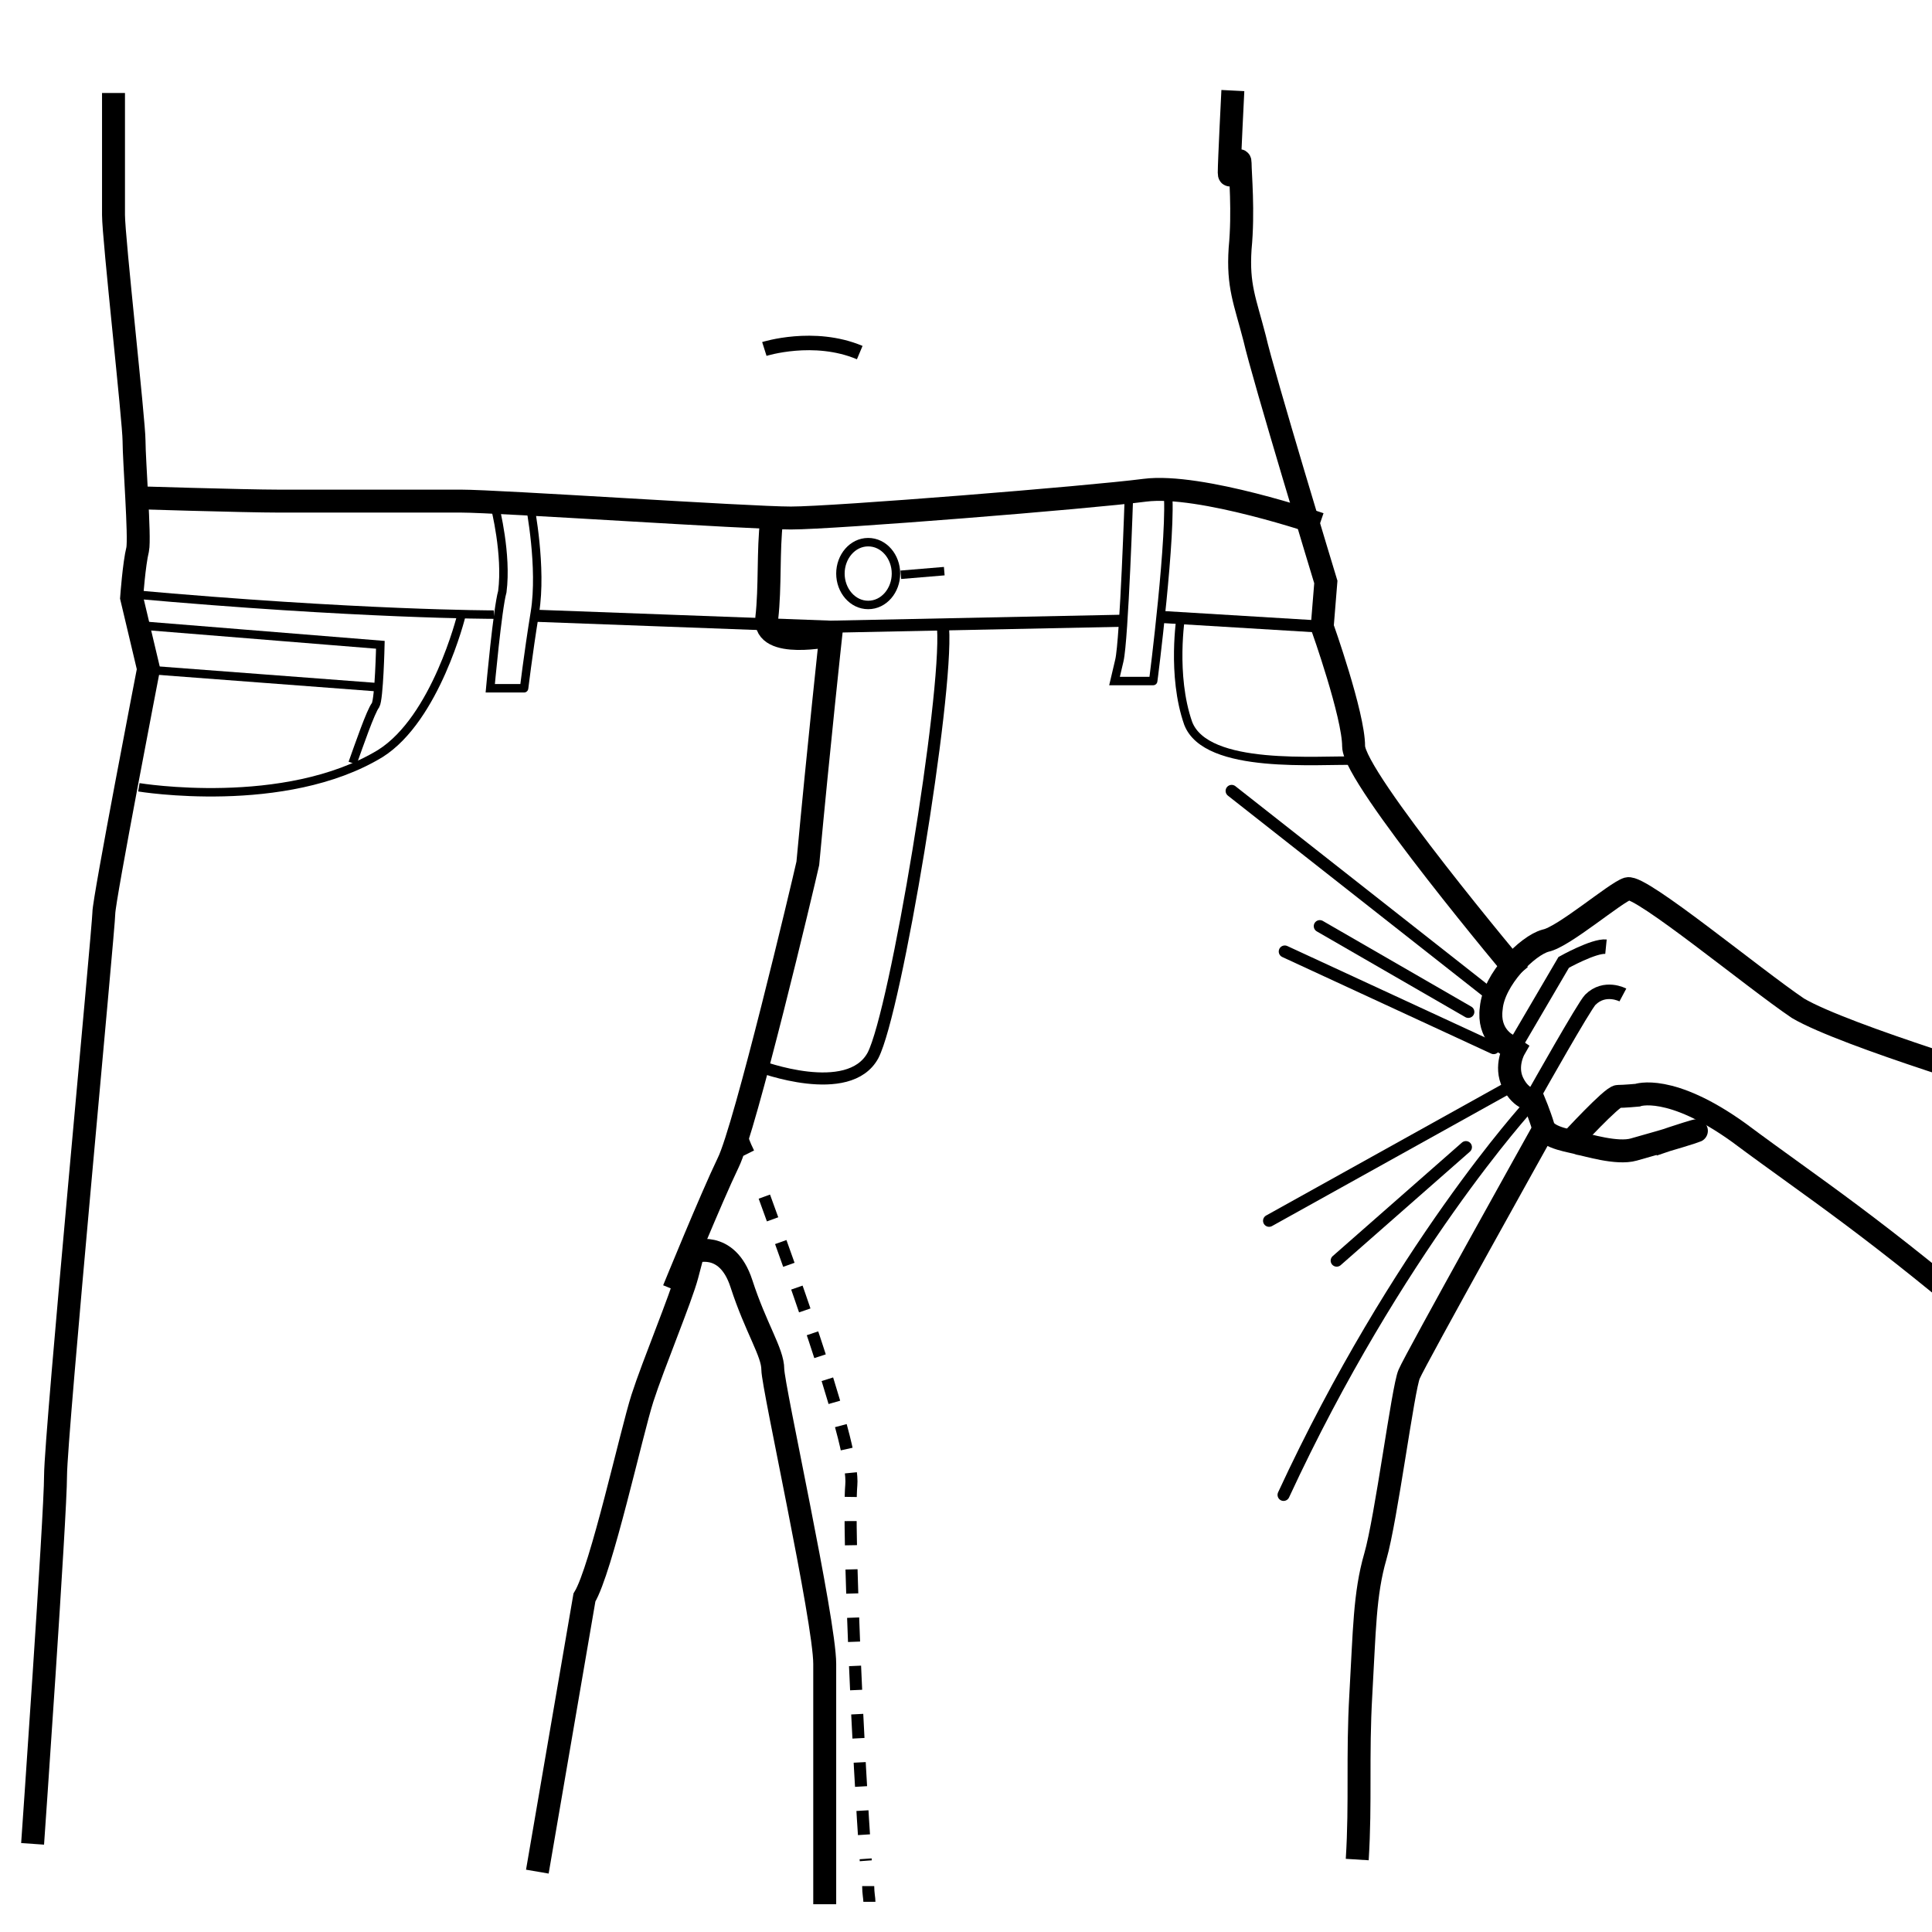 <svg viewBox="0 0 160 160" version="1.1" xmlns="http://www.w3.org/2000/svg">
  <defs>
    <style>
      .cls-1 {
        stroke-linecap: round;
        stroke-linejoin: round;
      }

      .cls-1, .cls-2, .cls-3, .cls-4, .cls-5, .cls-6, .cls-7, .cls-8 {
        fill: none;
        stroke: #000;
      }

      .cls-2 {
        stroke-width: 1.9px;
      }

      .cls-2, .cls-3, .cls-4, .cls-5, .cls-6, .cls-7, .cls-8 {
        stroke-miterlimit: 10;
      }

      .cls-3 {
        stroke-dasharray: 2 2;
      }

      .cls-4 {
        stroke-width: .7px;
      }

      .cls-5 {
        stroke-width: 1.2px;
      }

      .cls-6 {
        stroke-width: .7px;
      }

      .cls-8 {
        stroke-width: 1.2px;
      }
    </style>
  </defs>
  
  <g>
    <g id="Capa_1">
      <path d="M112.4,63c-3.2-.1-12.5.8-14-3.1-1.4-4-.6-8.9-.6-8.9" class="cls-6"></path>
      <path d="M38.2,51s-2.1,8.5-6.7,11.4c-7.9,4.8-20,2.8-20,2.8" class="cls-6"></path>
      <path d="M11.7,51.8l19.8,1.6s-.1,4.5-.4,5c-.4.5-1.4,3.4-1.9,4.8" class="cls-6"></path>
      <path d="M12.6,55.5l18.5,1.4" class="cls-6"></path>
      <path d="M41,42s1,3.9.6,7c-.4,1.4-1,8-1,8h2.8c0,.1.3-2.6.9-6.3.6-3.7-.4-8.8-.4-8.8" class="cls-6"></path>
      <path d="M93.5,40.9s-.4,12.1-.8,13.8l-.4,1.7h3.2c0,.1,1.6-12.5,1.2-15.8" class="cls-6"></path>
      <path d="M71.9,50.1c1.3,0,2.3-1.2,2.3-2.6s-1-2.6-2.3-2.6-2.3,1.2-2.3,2.6,1,2.6,2.3,2.6Z" class="cls-4"></path>
      <path d="M78.2,47.3l-3.6.3" class="cls-4"></path>
      <path d="M63.3,28.9s4.1-1.3,7.9.3" class="cls-5"></path>
      <path d="M112.4,154c.3-4.8,0-8.5.3-13.7.3-5.2.3-8.3,1.2-11.4.9-3.1,2.3-14,2.8-15.1.5-1.2,11.1-20.2,11.1-20.2" class="cls-2"></path>
      <path d="M68.3,157.7v-19.9c0-3.6-4.3-23-4.3-24.4s-1.4-3.4-2.6-7.1c-1.2-3.7-4-2.6-4-2.6l-.5,1.9c-.5,1.9-2.8,7.4-3.7,10.2-.9,2.8-3.4,14.2-4.8,16.5l-3.9,22.7" class="cls-2"></path>
      <path d="M9.4,7.7v10.1c0,1.9,1.7,17.1,1.7,18.7s.5,8,.3,9c-.3,1.2-.5,4-.5,4l1.4,5.9s-3.7,19.1-3.7,20.2-4,43.3-4,46.6-1.9,30.5-1.9,30.5" class="cls-2"></path>
      <path d="M125.8,80.7s-13.7-16.3-13.7-18.9-2.6-9.9-2.6-9.9l.3-3.7s-5.2-17.1-5.9-20.2c-.8-3.1-1.4-4.3-1.2-7.4.3-3.1,0-6.2,0-7.1s-.9,1.7-.9.8.3-6.8.3-6.8" class="cls-2"></path>
      <path d="M109.3,43.4s-9.9-3.4-14.5-2.8-25.8,2.3-29.3,2.3-24.2-1.4-27.3-1.4h-15.1c-2.8,0-12.5-.3-12.5-.3" class="cls-2"></path>
      <path d="M55.8,106.8s3.1-7.6,4.5-10.5c1.4-2.8,6.2-23,6.6-24.8.9-9.7,1.9-18.9,1.9-18.9,0,0-5.6,1.2-5.3-1.4.3-2.6.1-5.6.4-8.1" class="cls-2"></path>
      <path d="M62.9,88.3s7.4,2.8,9.4-.9c1.9-3.7,6.2-29.7,5.8-35.4" class="cls-7"></path>
      <path d="M167.9,90.3s-15.1-4.5-19-6.8c-3.7-2.5-13-10.2-14.1-9.9-1,.3-5.3,4-6.8,4.3-1.5.4-4.3,3.2-4.5,5.6-.3,2.2,1.3,3,1.3,3l.6.4s-.8,1.4-.1,2.8,1.7,1.4,1.7,1.4c0,0,.5,1.2.8,2.2.3,1,2.5,1.2,3,1.4.6.1,3.1.9,4.5.5,6.8-1.9,6.5-2.1,1.6-.4" class="cls-2"></path>
      <path d="M130.1,94.5s3.4-3.7,3.9-3.7,1.6-.1,1.6-.1c0,0,2.7-1,8.4,3.1,6.3,4.7,11,7.6,22.7,17.6" class="cls-2"></path>
      <path d="M125.4,86.7l4.1-7s2.5-1.4,3.5-1.3" class="cls-8"></path>
      <path d="M134.4,82.4s-1.5-.8-2.7.4c-.5.5-4.5,7.6-4.5,7.6" class="cls-8"></path>
      <path d="M102,65.5l22,17.3" class="cls-1"></path>
      <path d="M126.6,91.6s-10.9,11.9-20.3,32.2" class="cls-1"></path>
      <path d="M106.4,78.8l17.3,8" class="cls-1"></path>
      <path d="M105.1,101.1l19.6-10.9" class="cls-1"></path>
      <path d="M110.7,104.4l10.7-9.4" class="cls-1"></path>
      <path d="M109.3,76.7l12.3,7.1" class="cls-1"></path>
      <path d="M61.5,94.3s.1.4.5,1.2" class="cls-7"></path>
      <path d="M63.3,99.1c2.7,7.4,7.5,20.8,7.2,23.9-.3,3.5.6,23.1,1.2,31.1" class="cls-3"></path>
      <path d="M71.9,156.2c0,.6.1,1,.1,1.3" class="cls-7"></path>
      <path d="M10.8,49.2c18.9,1.7,30.1,1.7,30.1,1.7" class="cls-6"></path>
      <path d="M44.5,51l24.3.9,24.5-.5" class="cls-7"></path>
      <path d="M109.5,51.9l-13.2-.8" class="cls-7"></path>
    </g>
  </g>
</svg>